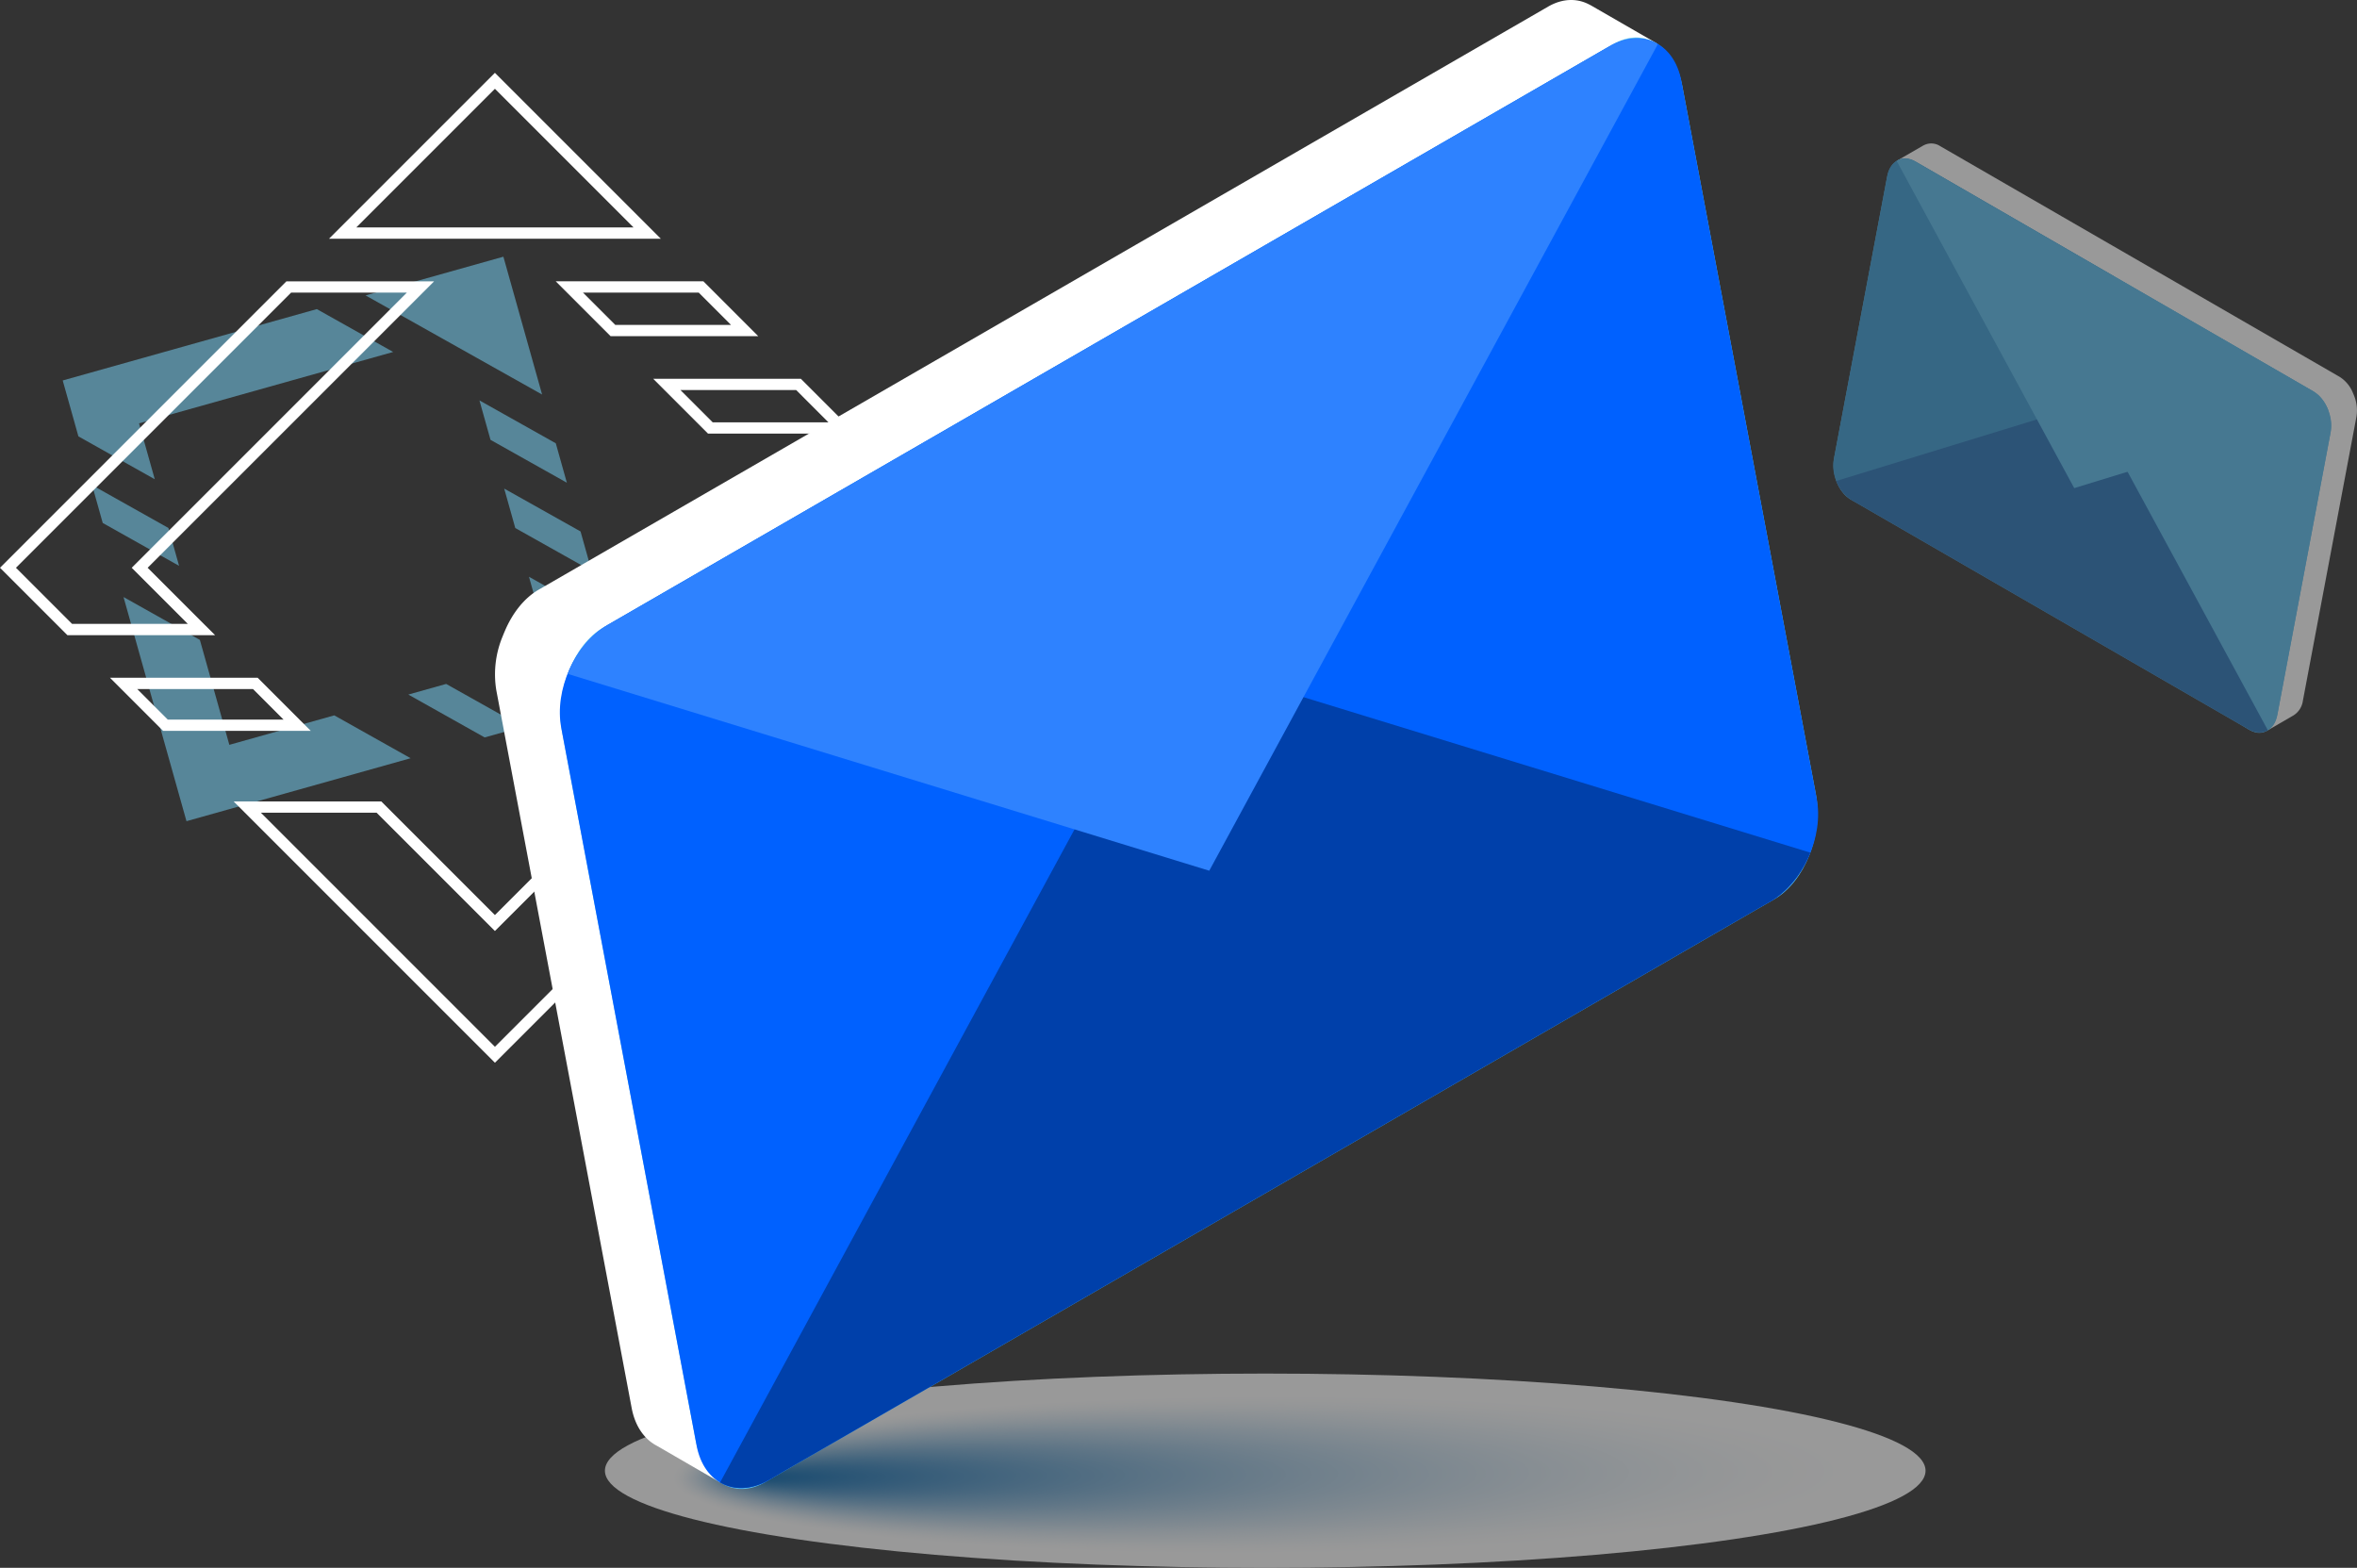 <svg xmlns="http://www.w3.org/2000/svg" xmlns:xlink="http://www.w3.org/1999/xlink" width="869.5" height="578.331" viewBox="0 0 869.5 578.331">
  <rect x="0" y="0" width="869.5" height="578.331" fill="#333333" stroke="none"/>
  <defs>
    <clipPath id="clip-path">
      <ellipse id="Ellipse_123" data-name="Ellipse 123" cx="243.59" cy="35.829" rx="243.59" ry="35.829" fill="none"/>
    </clipPath>
    <linearGradient id="linear-gradient" x1="-123.683" y1="23.212" x2="-122.542" y2="23.212" gradientUnits="objectBoundingBox">
      <stop offset="0" stop-color="#7bdaff"/>
      <stop offset="1" stop-color="#59bdef"/>
    </linearGradient>
    <linearGradient id="linear-gradient-2" x1="-218.68" y1="29.639" x2="-219.787" y2="28.904" gradientUnits="objectBoundingBox">
      <stop offset="0.768" stop-color="#59bdef"/>
      <stop offset="0.845" stop-color="#54b8eb"/>
      <stop offset="0.932" stop-color="#48aae1"/>
      <stop offset="1" stop-color="#3a9bd5"/>
    </linearGradient>
    <linearGradient id="linear-gradient-3" x1="-3.743" y1="30.656" x2="-4.843" y2="29.902" xlink:href="#linear-gradient-2"/>
    <linearGradient id="linear-gradient-4" x1="-141.951" y1="41.212" x2="-141.951" y2="39.76" gradientUnits="objectBoundingBox">
      <stop offset="0.768" stop-color="#3a9bd5"/>
      <stop offset="0.839" stop-color="#3796d1"/>
      <stop offset="0.918" stop-color="#3088c8"/>
      <stop offset="1" stop-color="#2573ba"/>
    </linearGradient>
    <linearGradient id="linear-gradient-5" x1="-142.528" y1="39.781" x2="-141.397" y2="40.567" xlink:href="#linear-gradient"/>
    <linearGradient id="linear-gradient-6" x1="-18.466" y1="-1.705" x2="-17.325" y2="-1.705" xlink:href="#linear-gradient"/>
  </defs>
  <g id="Group_6825" data-name="Group 6825" transform="translate(-129.829 -128.982)">
    <g id="Group_6818" data-name="Group 6818" transform="translate(352.986 635.655)" opacity="0.5" style="mix-blend-mode: multiply;isolation: isolate">
      <g id="Group_6817" data-name="Group 6817">
        <g id="Group_6816" data-name="Group 6816" clip-path="url(#clip-path)">
          <rect id="Rectangle_1347" data-name="Rectangle 1347" width="487.181" height="71.658" transform="translate(0 0)" fill="#fff"/>
          <ellipse id="Ellipse_28" data-name="Ellipse 28" cx="218.102" cy="29.281" rx="218.102" ry="29.281" transform="translate(24.75 9.279) rotate(-0.323)" fill="#fff"/>
          <ellipse id="Ellipse_29" data-name="Ellipse 29" cx="217.247" cy="29.166" rx="217.247" ry="29.166" transform="translate(24.859 9.392) rotate(-0.323)" fill="#fff"/>
          <ellipse id="Ellipse_30" data-name="Ellipse 30" cx="216.391" cy="29.051" rx="216.391" ry="29.051" transform="translate(24.968 9.506) rotate(-0.323)" fill="#fff"/>
          <ellipse id="Ellipse_31" data-name="Ellipse 31" cx="215.536" cy="28.936" rx="215.536" ry="28.936" transform="translate(25.077 9.62) rotate(-0.323)" fill="#fff"/>
          <ellipse id="Ellipse_32" data-name="Ellipse 32" cx="214.681" cy="28.821" rx="214.681" ry="28.821" transform="translate(25.187 9.734) rotate(-0.323)" fill="#fff"/>
          <ellipse id="Ellipse_33" data-name="Ellipse 33" cx="213.825" cy="28.706" rx="213.825" ry="28.706" transform="translate(25.296 9.848) rotate(-0.323)" fill="#feffff"/>
          <ellipse id="Ellipse_34" data-name="Ellipse 34" cx="212.97" cy="28.592" rx="212.97" ry="28.592" transform="translate(25.405 9.961) rotate(-0.323)" fill="#feffff"/>
          <ellipse id="Ellipse_35" data-name="Ellipse 35" cx="212.115" cy="28.477" rx="212.115" ry="28.477" transform="matrix(1, -0.006, 0.006, 1, 25.514, 10.075)" fill="#fefeff"/>
          <ellipse id="Ellipse_36" data-name="Ellipse 36" cx="211.26" cy="28.362" rx="211.26" ry="28.362" transform="translate(25.623 10.189) rotate(-0.323)" fill="#fefeff"/>
          <ellipse id="Ellipse_37" data-name="Ellipse 37" cx="210.404" cy="28.247" rx="210.404" ry="28.247" transform="translate(25.732 10.303) rotate(-0.323)" fill="#fefeff"/>
          <ellipse id="Ellipse_38" data-name="Ellipse 38" cx="209.549" cy="28.132" rx="209.549" ry="28.132" transform="translate(25.841 10.417) rotate(-0.323)" fill="#fdfeff"/>
          <ellipse id="Ellipse_39" data-name="Ellipse 39" cx="208.694" cy="28.018" rx="208.694" ry="28.018" transform="translate(25.95 10.53) rotate(-0.323)" fill="#fdfefe"/>
          <ellipse id="Ellipse_40" data-name="Ellipse 40" cx="207.838" cy="27.903" rx="207.838" ry="27.903" transform="translate(26.06 10.644) rotate(-0.323)" fill="#fdfefe"/>
          <ellipse id="Ellipse_41" data-name="Ellipse 41" cx="206.983" cy="27.788" rx="206.983" ry="27.788" transform="translate(26.169 10.758) rotate(-0.323)" fill="#fdfefe"/>
          <ellipse id="Ellipse_42" data-name="Ellipse 42" cx="206.128" cy="27.673" rx="206.128" ry="27.673" transform="translate(26.278 10.872) rotate(-0.323)" fill="#fcfdfe"/>
          <ellipse id="Ellipse_43" data-name="Ellipse 43" cx="205.273" cy="27.558" rx="205.273" ry="27.558" transform="matrix(1, -0.006, 0.006, 1, 26.387, 10.986)" fill="#fcfdfe"/>
          <ellipse id="Ellipse_44" data-name="Ellipse 44" cx="204.417" cy="27.443" rx="204.417" ry="27.443" transform="translate(26.496 11.099) rotate(-0.323)" fill="#fcfdfe"/>
          <ellipse id="Ellipse_45" data-name="Ellipse 45" cx="203.562" cy="27.329" rx="203.562" ry="27.329" transform="translate(26.605 11.213) rotate(-0.323)" fill="#fbfdfe"/>
          <path id="Path_7238" data-name="Path 7238" d="M625.56,341.788c.086,15.028-90.6,27.725-202.548,28.356s-202.772-11.039-202.858-26.07,90.6-27.725,202.551-28.356S625.476,326.758,625.56,341.788Z" transform="translate(-193.286 -305.534)" fill="#fbfdfe"/>
          <ellipse id="Ellipse_46" data-name="Ellipse 46" cx="201.851" cy="27.099" rx="201.851" ry="27.099" transform="translate(26.823 11.441) rotate(-0.323)" fill="#fbfcfe"/>
          <ellipse id="Ellipse_47" data-name="Ellipse 47" cx="200.996" cy="26.984" rx="200.996" ry="26.984" transform="matrix(1, -0.006, 0.006, 1, 26.933, 11.555)" fill="#fafcfe"/>
          <ellipse id="Ellipse_48" data-name="Ellipse 48" cx="200.141" cy="26.869" rx="200.141" ry="26.869" transform="matrix(1, -0.006, 0.006, 1, 27.042, 11.669)" fill="#fafcfd"/>
          <ellipse id="Ellipse_49" data-name="Ellipse 49" cx="199.285" cy="26.755" rx="199.285" ry="26.755" transform="translate(27.151 11.782) rotate(-0.323)" fill="#fafcfd"/>
          <ellipse id="Ellipse_50" data-name="Ellipse 50" cx="198.43" cy="26.64" rx="198.43" ry="26.64" transform="matrix(1, -0.006, 0.006, 1, 27.26, 11.896)" fill="#f9fcfd"/>
          <ellipse id="Ellipse_51" data-name="Ellipse 51" cx="197.575" cy="26.525" rx="197.575" ry="26.525" transform="translate(27.369 12.01) rotate(-0.323)" fill="#f9fbfd"/>
          <ellipse id="Ellipse_52" data-name="Ellipse 52" cx="196.72" cy="26.41" rx="196.72" ry="26.41" transform="matrix(1, -0.006, 0.006, 1, 27.478, 12.124)" fill="#f8fbfd"/>
          <ellipse id="Ellipse_53" data-name="Ellipse 53" cx="195.864" cy="26.295" rx="195.864" ry="26.295" transform="translate(27.587 12.237) rotate(-0.323)" fill="#f8fbfd"/>
          <ellipse id="Ellipse_54" data-name="Ellipse 54" cx="195.009" cy="26.18" rx="195.009" ry="26.18" transform="translate(27.696 12.351) rotate(-0.323)" fill="#f8fafd"/>
          <path id="Path_7239" data-name="Path 7239" d="M608.848,341.117c.08,14.394-86.779,26.557-194,27.16s-194.219-10.574-194.3-24.971,86.776-26.554,194-27.16S608.765,326.723,608.848,341.117Z" transform="translate(-192.593 -304.777)" fill="#f7fafc"/>
          <ellipse id="Ellipse_55" data-name="Ellipse 55" cx="193.298" cy="25.951" rx="193.298" ry="25.951" transform="translate(27.915 12.579) rotate(-0.323)" fill="#f7fafc"/>
          <ellipse id="Ellipse_56" data-name="Ellipse 56" cx="192.443" cy="25.836" rx="192.443" ry="25.836" transform="translate(28.024 12.693) rotate(-0.323)" fill="#f6fafc"/>
          <path id="Path_7240" data-name="Path 7240" d="M603.831,340.913c.08,14.206-85.63,26.205-191.44,26.8s-191.648-10.436-191.728-24.641,85.63-26.205,191.44-26.8S603.751,326.71,603.831,340.913Z" transform="translate(-192.384 -304.549)" fill="#f6f9fc"/>
          <ellipse id="Ellipse_57" data-name="Ellipse 57" cx="190.732" cy="25.606" rx="190.732" ry="25.606" transform="matrix(1, -0.006, 0.006, 1, 28.242, 12.92)" fill="#f5f9fc"/>
          <ellipse id="Ellipse_58" data-name="Ellipse 58" cx="189.877" cy="25.491" rx="189.877" ry="25.491" transform="translate(28.351 13.034) rotate(-0.323)" fill="#f5f9fc"/>
          <ellipse id="Ellipse_59" data-name="Ellipse 59" cx="189.022" cy="25.377" rx="189.022" ry="25.377" transform="translate(28.46 13.148) rotate(-0.323)" fill="#f4f9fc"/>
          <ellipse id="Ellipse_60" data-name="Ellipse 60" cx="188.166" cy="25.262" rx="188.166" ry="25.262" transform="matrix(1, -0.006, 0.006, 1, 28.569, 13.262)" fill="#f4f8fb"/>
          <ellipse id="Ellipse_61" data-name="Ellipse 61" cx="187.311" cy="25.147" rx="187.311" ry="25.147" transform="matrix(1, -0.006, 0.006, 1, 28.678, 13.376)" fill="#f3f8fb"/>
          <ellipse id="Ellipse_62" data-name="Ellipse 62" cx="186.456" cy="25.032" rx="186.456" ry="25.032" transform="translate(28.788 13.489) rotate(-0.323)" fill="#f3f8fb"/>
          <ellipse id="Ellipse_63" data-name="Ellipse 63" cx="185.601" cy="24.917" rx="185.601" ry="24.917" transform="translate(28.897 13.603) rotate(-0.323)" fill="#f2f7fb"/>
          <ellipse id="Ellipse_64" data-name="Ellipse 64" cx="184.745" cy="24.802" rx="184.745" ry="24.802" transform="matrix(1, -0.006, 0.006, 1, 29.006, 13.717)" fill="#f2f7fb"/>
          <path id="Path_7241" data-name="Path 7241" d="M588.79,340.308c.078,13.635-82.19,25.153-183.747,25.727s-183.95-10.015-184.027-23.65,82.19-25.151,183.75-25.724S588.712,326.675,588.79,340.308Z" transform="translate(-191.762 -303.866)" fill="#f1f7fb"/>
          <ellipse id="Ellipse_65" data-name="Ellipse 65" cx="183.035" cy="24.573" rx="183.035" ry="24.573" transform="matrix(1, -0.006, 0.006, 1, 29.224, 13.944)" fill="#f1f6fa"/>
          <ellipse id="Ellipse_66" data-name="Ellipse 66" cx="182.179" cy="24.458" rx="182.179" ry="24.458" transform="translate(29.333 14.058) rotate(-0.323)" fill="#f0f6fa"/>
          <path id="Path_7242" data-name="Path 7242" d="M583.776,340.109c.075,13.444-81.044,24.8-181.184,25.364S221.208,355.6,221.133,342.155s81.044-24.8,181.184-25.367S583.7,326.665,583.776,340.109Z" transform="translate(-191.553 -303.639)" fill="#f0f6fa"/>
          <path id="Path_7243" data-name="Path 7243" d="M582.1,340.041c.075,13.381-80.662,24.683-180.329,25.245s-180.528-9.829-180.6-23.21,80.662-24.683,180.329-25.245S582.029,326.66,582.1,340.041Z" transform="translate(-191.484 -303.563)" fill="#eff5fa"/>
          <path id="Path_7244" data-name="Path 7244" d="M580.432,339.973c.075,13.317-80.277,24.567-179.473,25.126s-179.67-9.783-179.748-23.1,80.28-24.567,179.476-25.126S580.357,326.656,580.432,339.973Z" transform="translate(-191.416 -303.487)" fill="#eef5fa"/>
          <path id="Path_7245" data-name="Path 7245" d="M578.761,339.906c.075,13.254-79.9,24.45-178.621,25.007s-178.815-9.735-178.889-22.989,79.895-24.45,178.618-25.007S578.687,326.652,578.761,339.906Z" transform="translate(-191.345 -303.411)" fill="#eef5fa"/>
          <ellipse id="Ellipse_67" data-name="Ellipse 67" cx="177.903" cy="23.884" rx="177.903" ry="23.884" transform="matrix(1, -0.006, 0.006, 1, 29.879, 14.627)" fill="#edf4f9"/>
          <path id="Path_7246" data-name="Path 7246" d="M575.418,339.772c.075,13.129-79.131,24.218-176.91,24.769S221.4,354.9,221.329,341.77,300.46,317.555,398.239,317,575.344,326.646,575.418,339.772Z" transform="translate(-191.207 -303.26)" fill="#edf4f9"/>
          <ellipse id="Ellipse_68" data-name="Ellipse 68" cx="176.192" cy="23.654" rx="176.192" ry="23.654" transform="translate(30.097 14.855) rotate(-0.323)" fill="#ecf3f9"/>
          <ellipse id="Ellipse_69" data-name="Ellipse 69" cx="175.337" cy="23.539" rx="175.337" ry="23.539" transform="matrix(1, -0.006, 0.006, 1, 30.206, 14.969)" fill="#ebf3f9"/>
          <path id="Path_7247" data-name="Path 7247" d="M570.4,339.571c.072,12.935-77.985,23.864-174.347,24.409s-174.538-9.506-174.61-22.441,77.982-23.866,174.344-24.409S570.329,326.633,570.4,339.571Z" transform="translate(-190.998 -303.032)" fill="#ebf3f9"/>
          <path id="Path_7248" data-name="Path 7248" d="M568.733,339.5c.072,12.872-77.6,23.747-173.492,24.287s-173.683-9.456-173.755-22.33,77.6-23.747,173.492-24.287S568.661,326.629,568.733,339.5Z" transform="translate(-190.929 -302.956)" fill="#eaf2f8"/>
          <ellipse id="Ellipse_70" data-name="Ellipse 70" cx="172.771" cy="23.195" rx="172.771" ry="23.195" transform="translate(30.534 15.31) rotate(-0.323)" fill="#eaf2f8"/>
          <ellipse id="Ellipse_71" data-name="Ellipse 71" cx="171.916" cy="23.08" rx="171.916" ry="23.08" transform="translate(30.643 15.424) rotate(-0.323)" fill="#e9f2f8"/>
          <path id="Path_7249" data-name="Path 7249" d="M563.72,339.3c.072,12.683-76.457,23.4-170.928,23.93s-171.117-9.317-171.189-22,76.457-23.4,170.929-23.93S563.648,326.618,563.72,339.3Z" transform="translate(-190.722 -302.73)" fill="#e8f1f8"/>
          <path id="Path_7250" data-name="Path 7250" d="M562.049,339.234c.069,12.62-76.075,23.279-170.073,23.811s-170.261-9.27-170.333-21.89,76.075-23.279,170.076-23.811S561.977,326.614,562.049,339.234Z" transform="translate(-190.653 -302.654)" fill="#e8f1f7"/>
          <ellipse id="Ellipse_72" data-name="Ellipse 72" cx="169.35" cy="22.735" rx="169.35" ry="22.735" transform="translate(30.97 15.765) rotate(-0.323)" fill="#e7f0f7"/>
          <ellipse id="Ellipse_73" data-name="Ellipse 73" cx="168.495" cy="22.621" rx="168.495" ry="22.621" transform="translate(31.079 15.879) rotate(-0.323)" fill="#e6f0f7"/>
          <ellipse id="Ellipse_74" data-name="Ellipse 74" cx="167.639" cy="22.506" rx="167.639" ry="22.506" transform="translate(31.188 15.993) rotate(-0.323)" fill="#e6eff7"/>
          <ellipse id="Ellipse_75" data-name="Ellipse 75" cx="166.784" cy="22.391" rx="166.784" ry="22.391" transform="translate(31.297 16.107) rotate(-0.323)" fill="#e5eff7"/>
          <ellipse id="Ellipse_76" data-name="Ellipse 76" cx="165.929" cy="22.276" rx="165.929" ry="22.276" transform="translate(31.407 16.22) rotate(-0.323)" fill="#e4eff6"/>
          <ellipse id="Ellipse_77" data-name="Ellipse 77" cx="165.073" cy="22.161" rx="165.073" ry="22.161" transform="translate(31.516 16.334) rotate(-0.323)" fill="#e4eef6"/>
          <path id="Path_7251" data-name="Path 7251" d="M550.346,338.764c.069,12.177-73.4,22.46-164.089,22.972s-164.271-8.944-164.34-21.12,73.4-22.46,164.091-22.972S550.28,326.587,550.346,338.764Z" transform="translate(-190.167 -302.123)" fill="#e3eef6"/>
          <path id="Path_7252" data-name="Path 7252" d="M548.677,338.7c.066,12.113-73.016,22.344-163.236,22.853s-163.416-8.9-163.485-21.01S294.97,318.2,385.192,317.687,548.608,326.583,548.677,338.7Z" transform="translate(-190.098 -302.047)" fill="#e2edf6"/>
          <ellipse id="Ellipse_78" data-name="Ellipse 78" cx="162.507" cy="21.817" rx="162.507" ry="21.817" transform="translate(31.843 16.675) rotate(-0.323)" fill="#e1edf6"/>
          <path id="Path_7253" data-name="Path 7253" d="M545.334,338.561c.069,11.986-72.249,22.111-161.528,22.615s-161.7-8.805-161.772-20.791,72.252-22.109,161.528-22.612S545.268,326.575,545.334,338.561Z" transform="translate(-189.96 -301.894)" fill="#e1ecf5"/>
          <path id="Path_7254" data-name="Path 7254" d="M543.662,338.5c.069,11.922-71.868,21.992-160.673,22.493s-160.847-8.758-160.916-20.68,71.87-21.992,160.673-22.493S543.6,326.571,543.662,338.5Z" transform="translate(-189.891 -301.818)" fill="#e0ecf5"/>
          <path id="Path_7255" data-name="Path 7255" d="M541.989,338.428c.069,11.858-71.485,21.876-159.817,22.374s-159.992-8.711-160.058-20.572,71.486-21.873,159.818-22.372S541.922,326.567,541.989,338.428Z" transform="translate(-189.821 -301.742)" fill="#dfecf5"/>
          <path id="Path_7256" data-name="Path 7256" d="M540.32,338.362c.067,11.795-71.1,21.76-158.965,22.255s-159.137-8.667-159.2-20.462,71.1-21.76,158.962-22.255S540.254,326.564,540.32,338.362Z" transform="translate(-189.752 -301.668)" fill="#dfebf5"/>
          <ellipse id="Ellipse_79" data-name="Ellipse 79" cx="158.231" cy="21.243" rx="158.231" ry="21.243" transform="translate(32.389 17.245) rotate(-0.323)" fill="#deebf4"/>
          <ellipse id="Ellipse_80" data-name="Ellipse 80" cx="157.376" cy="21.128" rx="157.376" ry="21.128" transform="translate(32.498 17.358) rotate(-0.323)" fill="#ddeaf4"/>
          <path id="Path_7257" data-name="Path 7257" d="M535.3,338.158c.066,11.607-69.955,21.408-156.4,21.9s-156.571-8.526-156.637-20.129,69.958-21.408,156.4-21.9S535.241,326.555,535.3,338.158Z" transform="translate(-189.545 -301.44)" fill="#dceaf4"/>
          <ellipse id="Ellipse_81" data-name="Ellipse 81" cx="155.665" cy="20.898" rx="155.665" ry="20.898" transform="matrix(1, -0.006, 0.006, 1, 32.716, 17.586)" fill="#dce9f4"/>
          <ellipse id="Ellipse_82" data-name="Ellipse 82" cx="154.81" cy="20.784" rx="154.81" ry="20.784" transform="matrix(1, -0.006, 0.006, 1, 32.825, 17.7)" fill="#dbe9f3"/>
          <path id="Path_7258" data-name="Path 7258" d="M530.291,337.957c.064,11.415-68.809,21.06-153.836,21.538s-154-8.385-154.068-19.8,68.812-21.057,153.836-21.538S530.227,326.544,530.291,337.957Z" transform="translate(-189.336 -301.213)" fill="#dae8f3"/>
          <path id="Path_7259" data-name="Path 7259" d="M528.619,337.892c.064,11.349-68.427,20.938-152.98,21.417s-153.149-8.34-153.213-19.689,68.427-20.94,152.98-21.419S528.556,326.54,528.619,337.892Z" transform="translate(-189.267 -301.137)" fill="#d9e8f3"/>
          <ellipse id="Ellipse_83" data-name="Ellipse 83" cx="152.244" cy="20.439" rx="152.244" ry="20.439" transform="translate(33.153 18.041) rotate(-0.323)" fill="#d8e7f3"/>
          <ellipse id="Ellipse_84" data-name="Ellipse 84" cx="151.388" cy="20.324" rx="151.388" ry="20.324" transform="matrix(1, -0.006, 0.006, 1, 33.262, 18.155)" fill="#d8e7f2"/>
          <path id="Path_7260" data-name="Path 7260" d="M523.605,337.688c.064,11.161-67.281,20.589-150.417,21.057s-150.583-8.2-150.644-19.36,67.281-20.589,150.417-21.057S523.542,326.528,523.605,337.688Z" transform="translate(-189.059 -300.909)" fill="#d7e6f2"/>
          <path id="Path_7261" data-name="Path 7261" d="M521.934,337.621c.064,11.1-66.9,20.473-149.562,20.938s-149.725-8.152-149.789-19.249,66.9-20.473,149.562-20.938S521.873,326.524,521.934,337.621Z" transform="translate(-188.99 -300.833)" fill="#d6e6f2"/>
          <ellipse id="Ellipse_85" data-name="Ellipse 85" cx="148.823" cy="19.98" rx="148.823" ry="19.98" transform="translate(33.589 18.496) rotate(-0.323)" fill="#d5e5f2"/>
          <path id="Path_7262" data-name="Path 7262" d="M518.593,337.485c.061,10.973-66.135,20.24-147.854,20.7s-148.014-8.058-148.078-19.031,66.135-20.237,147.854-20.7S518.529,326.515,518.593,337.485Z" transform="translate(-188.852 -300.681)" fill="#d4e5f1"/>
          <path id="Path_7263" data-name="Path 7263" d="M516.921,337.419c.061,10.909-65.753,20.121-147,20.581S222.764,349.986,222.7,339.08s65.753-20.121,147-20.581S516.86,326.513,516.921,337.419Z" transform="translate(-188.783 -300.606)" fill="#d4e4f1"/>
          <ellipse id="Ellipse_86" data-name="Ellipse 86" cx="146.257" cy="19.635" rx="146.257" ry="19.635" transform="translate(33.916 18.838) rotate(-0.323)" fill="#d3e4f1"/>
          <ellipse id="Ellipse_87" data-name="Ellipse 87" cx="145.401" cy="19.52" rx="145.401" ry="19.52" transform="translate(34.025 18.951) rotate(-0.323)" fill="#d2e3f0"/>
          <ellipse id="Ellipse_88" data-name="Ellipse 88" cx="144.546" cy="19.406" rx="144.546" ry="19.406" transform="translate(34.135 19.065) rotate(-0.323)" fill="#d1e3f0"/>
          <ellipse id="Ellipse_89" data-name="Ellipse 89" cx="143.691" cy="19.291" rx="143.691" ry="19.291" transform="translate(34.243 19.179) rotate(-0.323)" fill="#d0e2f0"/>
          <path id="Path_7264" data-name="Path 7264" d="M508.564,337.083c.058,10.591-63.84,19.537-142.725,19.98S222.957,349.285,222.9,338.694s63.843-19.537,142.727-19.98S508.5,326.492,508.564,337.083Z" transform="translate(-188.436 -300.226)" fill="#cfe2f0"/>
          <ellipse id="Ellipse_90" data-name="Ellipse 90" cx="141.98" cy="19.061" rx="141.98" ry="19.061" transform="translate(34.462 19.406) rotate(-0.323)" fill="#cee1ef"/>
          <path id="Path_7265" data-name="Path 7265" d="M505.219,336.949c.061,10.463-63.076,19.3-141.014,19.742S223.033,349,222.975,338.541s63.076-19.3,141.017-19.742S505.161,326.486,505.219,336.949Z" transform="translate(-188.297 -300.075)" fill="#cee1ef"/>
          <ellipse id="Ellipse_91" data-name="Ellipse 91" cx="140.27" cy="18.831" rx="140.27" ry="18.831" transform="translate(34.68 19.634) rotate(-0.323)" fill="#cde0ef"/>
          <ellipse id="Ellipse_92" data-name="Ellipse 92" cx="139.414" cy="18.717" rx="139.414" ry="18.717" transform="matrix(1, -0.006, 0.006, 1, 34.789, 19.748)" fill="#cce0ef"/>
          <ellipse id="Ellipse_93" data-name="Ellipse 93" cx="138.559" cy="18.602" rx="138.559" ry="18.602" transform="matrix(1, -0.006, 0.006, 1, 34.898, 19.862)" fill="#cbdfee"/>
          <ellipse id="Ellipse_94" data-name="Ellipse 94" cx="137.704" cy="18.487" rx="137.704" ry="18.487" transform="translate(35.008 19.976) rotate(-0.323)" fill="#cadfee"/>
          <path id="Path_7266" data-name="Path 7266" d="M496.862,336.613c.058,10.145-61.163,18.718-136.743,19.144s-136.892-7.454-136.948-17.6,61.163-18.718,136.743-19.144S496.806,326.465,496.862,336.613Z" transform="translate(-187.95 -299.695)" fill="#c9deee"/>
          <path id="Path_7267" data-name="Path 7267" d="M495.193,336.547c.055,10.084-60.784,18.6-135.888,19.025s-136.037-7.407-136.1-17.491,60.781-18.6,135.887-19.025S495.135,326.463,495.193,336.547Z" transform="translate(-187.881 -299.62)" fill="#c8deed"/>
          <ellipse id="Ellipse_95" data-name="Ellipse 95" cx="135.138" cy="18.143" rx="135.138" ry="18.143" transform="translate(35.335 20.317) rotate(-0.323)" fill="#c7dded"/>
          <ellipse id="Ellipse_96" data-name="Ellipse 96" cx="134.282" cy="18.028" rx="134.282" ry="18.028" transform="translate(35.444 20.431) rotate(-0.323)" fill="#c6dced"/>
          <path id="Path_7268" data-name="Path 7268" d="M490.176,336.344c.055,9.893-59.635,18.25-133.324,18.665s-133.468-7.266-133.523-17.159,59.635-18.25,133.322-18.665S490.12,326.451,490.176,336.344Z" transform="translate(-187.673 -299.392)" fill="#c6dced"/>
          <path id="Path_7269" data-name="Path 7269" d="M488.507,336.276c.055,9.829-59.253,18.134-132.472,18.546S223.422,347.6,223.367,337.773s59.253-18.134,132.469-18.546S488.452,326.446,488.507,336.276Z" transform="translate(-187.604 -299.316)" fill="#c5dbec"/>
          <ellipse id="Ellipse_97" data-name="Ellipse 97" cx="131.717" cy="17.683" rx="131.717" ry="17.683" transform="translate(35.771 20.772) rotate(-0.323)" fill="#c4dbec"/>
          <path id="Path_7270" data-name="Path 7270" d="M485.164,336.143c.055,9.7-58.489,17.9-130.761,18.305s-130.9-7.128-130.958-16.83,58.489-17.9,130.761-18.305S485.108,326.438,485.164,336.143Z" transform="translate(-187.466 -299.164)" fill="#c3daec"/>
          <path id="Path_7271" data-name="Path 7271" d="M483.492,336.077c.055,9.639-58.1,17.782-129.906,18.186s-130.047-7.081-130.1-16.719,58.107-17.782,129.906-18.189S483.439,326.436,483.492,336.077Z" transform="translate(-187.397 -299.09)" fill="#c2daeb"/>
          <ellipse id="Ellipse_98" data-name="Ellipse 98" cx="129.151" cy="17.339" rx="129.151" ry="17.339" transform="matrix(1, -0.006, 0.006, 1, 36.099, 21.114)" fill="#c1d9eb"/>
          <ellipse id="Ellipse_99" data-name="Ellipse 99" cx="128.295" cy="17.224" rx="128.295" ry="17.224" transform="matrix(1, -0.006, 0.006, 1, 36.208, 21.228)" fill="#c0d8eb"/>
          <path id="Path_7272" data-name="Path 7272" d="M478.478,335.874c.053,9.45-56.959,17.431-127.342,17.829S223.655,346.76,223.6,337.31s56.959-17.431,127.342-17.826S478.425,326.423,478.478,335.874Z" transform="translate(-187.188 -298.861)" fill="#bfd8ea"/>
          <ellipse id="Ellipse_100" data-name="Ellipse 100" cx="126.585" cy="16.994" rx="126.585" ry="16.994" transform="translate(36.426 21.455) rotate(-0.323)" fill="#bed7ea"/>
          <path id="Path_7273" data-name="Path 7273" d="M475.135,335.738c.053,9.323-56.195,17.2-125.632,17.588s-125.77-6.848-125.823-16.168,56.195-17.2,125.632-17.588S475.082,326.418,475.135,335.738Z" transform="translate(-187.05 -298.709)" fill="#bdd7ea"/>
          <ellipse id="Ellipse_101" data-name="Ellipse 101" cx="124.874" cy="16.765" rx="124.874" ry="16.765" transform="matrix(1, -0.006, 0.006, 1, 36.644, 21.683)" fill="#bcd6e9"/>
          <path id="Path_7274" data-name="Path 7274" d="M471.792,335.607c.053,9.193-55.431,16.96-123.924,17.348S223.809,346.2,223.759,337s55.428-16.963,123.921-17.35S471.74,326.411,471.792,335.607Z" transform="translate(-186.91 -298.559)" fill="#bbd5e9"/>
          <path id="Path_7275" data-name="Path 7275" d="M470.121,335.539c.053,9.132-55.049,16.844-123.069,17.228s-123.2-6.707-123.254-15.839,55.049-16.846,123.069-17.231S470.068,326.407,470.121,335.539Z" transform="translate(-186.842 -298.482)" fill="#bad5e9"/>
          <ellipse id="Ellipse_102" data-name="Ellipse 102" cx="122.308" cy="16.42" rx="122.308" ry="16.42" transform="translate(36.972 22.024) rotate(-0.323)" fill="#b9d4e9"/>
          <ellipse id="Ellipse_103" data-name="Ellipse 103" cx="121.453" cy="16.305" rx="121.453" ry="16.305" transform="translate(37.081 22.138) rotate(-0.323)" fill="#b8d4e8"/>
          <path id="Path_7276" data-name="Path 7276" d="M465.108,335.336c.05,8.941-53.9,16.495-120.505,16.871S223.968,345.639,223.915,336.7s53.9-16.492,120.505-16.869S465.056,326.4,465.108,335.336Z" transform="translate(-186.635 -298.254)" fill="#b7d3e8"/>
          <path id="Path_7277" data-name="Path 7277" d="M463.437,335.268c.05,8.877-53.521,16.379-119.65,16.75s-119.78-6.522-119.833-15.4,53.521-16.379,119.65-16.75S463.387,326.391,463.437,335.268Z" transform="translate(-186.566 -298.178)" fill="#b6d2e8"/>
          <ellipse id="Ellipse_104" data-name="Ellipse 104" cx="118.887" cy="15.961" rx="118.887" ry="15.961" transform="matrix(1, -0.006, 0.006, 1, 37.408, 22.479)" fill="#b5d2e7"/>
          <path id="Path_7278" data-name="Path 7278" d="M460.092,335.134c.05,8.753-52.754,16.143-117.939,16.512s-118.069-6.428-118.119-15.18,52.754-16.143,117.939-16.512S460.045,326.384,460.092,335.134Z" transform="translate(-186.426 -298.028)" fill="#b4d1e7"/>
          <ellipse id="Ellipse_105" data-name="Ellipse 105" cx="117.176" cy="15.731" rx="117.176" ry="15.731" transform="translate(37.627 22.707) rotate(-0.323)" fill="#b3d1e7"/>
          <path id="Path_7279" data-name="Path 7279" d="M456.751,335c.047,8.622-51.99,15.908-116.231,16.271s-116.359-6.336-116.409-14.959S276.1,320.4,340.343,320.04,456.7,326.376,456.751,335Z" transform="translate(-186.288 -297.876)" fill="#b2d0e6"/>
          <path id="Path_7280" data-name="Path 7280" d="M455.079,334.934c.047,8.559-51.608,15.792-115.376,16.152S224.2,344.8,224.15,336.235s51.608-15.792,115.379-16.152S455.032,326.372,455.079,334.934Z" transform="translate(-186.219 -297.8)" fill="#b1cfe6"/>
          <path id="Path_7281" data-name="Path 7281" d="M453.406,334.866c.05,8.5-51.226,15.676-114.521,16.033s-114.648-6.242-114.7-14.74,51.223-15.676,114.521-16.033S453.359,326.368,453.406,334.866Z" transform="translate(-186.148 -297.723)" fill="#b0cfe6"/>
          <path id="Path_7282" data-name="Path 7282" d="M451.734,334.8c.05,8.434-50.841,15.559-113.665,15.914s-113.793-6.2-113.84-14.629,50.844-15.559,113.668-15.914S451.687,326.364,451.734,334.8Z" transform="translate(-186.08 -297.647)" fill="#afcee5"/>
          <path id="Path_7283" data-name="Path 7283" d="M450.065,334.73c.047,8.371-50.462,15.443-112.813,15.794S224.315,344.374,224.268,336s50.462-15.44,112.813-15.792S450.018,326.36,450.065,334.73Z" transform="translate(-186.011 -297.572)" fill="#aecde5"/>
          <path id="Path_7284" data-name="Path 7284" d="M448.394,334.664c.047,8.307-50.08,15.324-111.957,15.676s-112.082-6.1-112.129-14.411,50.08-15.327,111.957-15.676S448.346,326.357,448.394,334.664Z" transform="translate(-185.942 -297.497)" fill="#adcde5"/>
          <ellipse id="Ellipse_106" data-name="Ellipse 106" cx="111.189" cy="14.927" rx="111.189" ry="14.927" transform="matrix(1, -0.006, 0.006, 1, 38.39, 23.504)" fill="#accce4"/>
          <path id="Path_7285" data-name="Path 7285" d="M445.049,334.529c.047,8.182-49.313,15.092-110.247,15.435s-110.371-6.009-110.416-14.189S273.7,320.683,334.633,320.34,445,326.349,445.049,334.529Z" transform="translate(-185.802 -297.345)" fill="#abcce4"/>
          <path id="Path_7286" data-name="Path 7286" d="M443.38,334.461c.044,8.119-48.934,14.975-109.394,15.316s-109.516-5.962-109.56-14.078,48.931-14.975,109.394-15.316S443.333,326.345,443.38,334.461Z" transform="translate(-185.733 -297.269)" fill="#aacbe4"/>
          <path id="Path_7287" data-name="Path 7287" d="M441.708,334.4c.044,8.052-48.549,14.856-108.542,15.194s-108.658-5.915-108.7-13.97S273.013,320.763,333,320.425,441.661,326.341,441.708,334.4Z" transform="translate(-185.664 -297.193)" fill="#a9cae3"/>
          <ellipse id="Ellipse_107" data-name="Ellipse 107" cx="107.768" cy="14.468" rx="107.768" ry="14.468" transform="translate(38.827 23.959) rotate(-0.323)" fill="#a8cae3"/>
          <path id="Path_7288" data-name="Path 7288" d="M438.365,334.262c.044,7.925-47.785,14.621-106.828,14.956s-106.947-5.824-106.994-13.752,47.785-14.621,106.831-14.956S438.32,326.334,438.365,334.262Z" transform="translate(-185.526 -297.042)" fill="#a7c9e3"/>
          <path id="Path_7289" data-name="Path 7289" d="M436.691,334.194c.044,7.864-47.4,14.5-105.973,14.837s-106.095-5.777-106.136-13.641,47.4-14.5,105.973-14.837S436.647,326.33,436.691,334.194Z" transform="translate(-185.455 -296.966)" fill="#a6c8e2"/>
          <path id="Path_7290" data-name="Path 7290" d="M435.022,334.126c.041,7.8-47.021,14.388-105.123,14.718s-105.234-5.73-105.278-13.53,47.018-14.389,105.12-14.718S434.978,326.326,435.022,334.126Z" transform="translate(-185.386 -296.89)" fill="#a4c8e2"/>
          <path id="Path_7291" data-name="Path 7291" d="M433.351,334.059c.044,7.737-46.639,14.272-104.268,14.6S224.7,342.972,224.66,335.235s46.636-14.269,104.265-14.6S433.306,326.322,433.351,334.059Z" transform="translate(-185.317 -296.814)" fill="#a3c7e2"/>
          <path id="Path_7292" data-name="Path 7292" d="M431.679,333.991c.044,7.673-46.254,14.156-103.412,14.477S224.743,342.832,224.7,335.159,270.956,321,328.112,320.682,431.635,326.318,431.679,333.991Z" transform="translate(-185.248 -296.738)" fill="#a2c6e1"/>
          <path id="Path_7293" data-name="Path 7293" d="M430.007,333.923c.044,7.61-45.872,14.04-102.557,14.358s-102.668-5.589-102.712-13.2,45.875-14.04,102.557-14.358S429.966,326.314,430.007,333.923Z" transform="translate(-185.18 -296.662)" fill="#a1c6e1"/>
          <ellipse id="Ellipse_108" data-name="Ellipse 108" cx="101.781" cy="13.664" rx="101.781" ry="13.664" transform="translate(39.591 24.755) rotate(-0.323)" fill="#a0c5e0"/>
          <path id="Path_7294" data-name="Path 7294" d="M426.665,333.792c.042,7.482-45.109,13.8-100.849,14.117s-100.957-5.5-101-12.979,45.109-13.8,100.846-14.12S426.623,326.307,426.665,333.792Z" transform="translate(-185.04 -296.511)" fill="#9fc4e0"/>
          <path id="Path_7295" data-name="Path 7295" d="M424.993,333.724c.042,7.418-44.726,13.685-99.994,14s-100.1-5.45-100.143-12.869,44.727-13.688,99.994-14S424.952,326.3,424.993,333.724Z" transform="translate(-184.971 -296.435)" fill="#9ec4e0"/>
          <path id="Path_7296" data-name="Path 7296" d="M423.322,333.656c.042,7.355-44.345,13.569-99.139,13.879s-99.247-5.4-99.288-12.761,44.345-13.569,99.139-13.879S423.28,326.3,423.322,333.656Z" transform="translate(-184.902 -296.359)" fill="#9dc3df"/>
          <path id="Path_7297" data-name="Path 7297" d="M421.65,333.589c.042,7.294-43.96,13.453-98.283,13.76s-98.391-5.359-98.433-12.65,43.963-13.453,98.283-13.76S421.608,326.295,421.65,333.589Z" transform="translate(-184.833 -296.283)" fill="#9cc2df"/>
          <ellipse id="Ellipse_109" data-name="Ellipse 109" cx="97.504" cy="13.09" rx="97.504" ry="13.09" transform="translate(40.136 25.324) rotate(-0.323)" fill="#9ac2df"/>
          <path id="Path_7298" data-name="Path 7298" d="M418.308,333.453c.039,7.167-43.2,13.22-96.575,13.522s-96.681-5.265-96.719-12.431,43.2-13.22,96.573-13.519S418.266,326.287,418.308,333.453Z" transform="translate(-184.693 -296.131)" fill="#99c1de"/>
          <path id="Path_7299" data-name="Path 7299" d="M416.636,333.385c.039,7.1-42.817,13.1-95.72,13.4s-95.825-5.215-95.864-12.318,42.814-13.1,95.72-13.4S416.6,326.283,416.636,333.385Z" transform="translate(-184.624 -296.055)" fill="#98c0de"/>
          <path id="Path_7300" data-name="Path 7300" d="M414.964,333.319c.042,7.039-42.432,12.988-94.865,13.281s-94.97-5.171-95.009-12.21,42.432-12.985,94.865-13.281S414.926,326.28,414.964,333.319Z" transform="translate(-184.555 -295.98)" fill="#97bfde"/>
          <ellipse id="Ellipse_110" data-name="Ellipse 110" cx="94.083" cy="12.631" rx="94.083" ry="12.631" transform="translate(40.573 25.78) rotate(-0.323)" fill="#96bfdd"/>
          <path id="Path_7301" data-name="Path 7301" d="M411.624,333.187c.039,6.912-41.668,12.75-93.157,13.04s-93.259-5.077-93.3-11.989,41.668-12.752,93.157-13.043S411.585,326.275,411.624,333.187Z" transform="translate(-184.418 -295.828)" fill="#95bedd"/>
          <path id="Path_7302" data-name="Path 7302" d="M409.952,333.119c.039,6.848-41.286,12.634-92.3,12.921s-92.4-5.03-92.443-11.881,41.289-12.633,92.3-12.921S409.913,326.268,409.952,333.119Z" transform="translate(-184.349 -295.752)" fill="#94bddc"/>
          <path id="Path_7303" data-name="Path 7303" d="M408.279,333.051c.039,6.785-40.9,12.517-91.446,12.8s-91.549-4.985-91.585-11.77,40.9-12.517,91.446-12.8S408.24,326.264,408.279,333.051Z" transform="translate(-184.278 -295.676)" fill="#92bddc"/>
          <path id="Path_7304" data-name="Path 7304" d="M406.607,332.983c.039,6.721-40.519,12.4-90.591,12.683s-90.69-4.938-90.729-11.659,40.522-12.4,90.591-12.683S406.571,326.262,406.607,332.983Z" transform="translate(-184.209 -295.6)" fill="#91bcdc"/>
          <path id="Path_7305" data-name="Path 7305" d="M404.938,332.917c.036,6.66-40.14,12.285-89.738,12.564s-89.835-4.891-89.874-11.551,40.14-12.282,89.738-12.564S404.9,326.26,404.938,332.917Z" transform="translate(-184.14 -295.525)" fill="#90bbdb"/>
          <path id="Path_7306" data-name="Path 7306" d="M403.266,332.849c.036,6.6-39.758,12.166-88.883,12.445s-88.98-4.847-89.018-11.44,39.758-12.168,88.883-12.445S403.228,326.256,403.266,332.849Z" transform="translate(-184.071 -295.449)" fill="#8fbadb"/>
          <path id="Path_7307" data-name="Path 7307" d="M401.595,332.782c.036,6.533-39.373,12.049-88.027,12.326s-88.124-4.8-88.163-11.333,39.376-12.049,88.03-12.323S401.559,326.252,401.595,332.782Z" transform="translate(-184.002 -295.373)" fill="#8ebadb"/>
          <path id="Path_7308" data-name="Path 7308" d="M399.921,332.714c.036,6.469-38.991,11.933-87.172,12.2s-87.269-4.75-87.305-11.219,38.991-11.933,87.172-12.2S399.885,326.247,399.921,332.714Z" transform="translate(-183.931 -295.297)" fill="#8db9da"/>
          <path id="Path_7309" data-name="Path 7309" d="M398.252,332.649c.033,6.4-38.612,11.814-86.32,12.083s-86.414-4.7-86.45-11.108,38.609-11.817,86.32-12.085S398.214,326.243,398.252,332.649Z" transform="translate(-183.862 -295.221)" fill="#8bb8da"/>
          <path id="Path_7310" data-name="Path 7310" d="M396.581,332.581c.036,6.342-38.23,11.7-85.464,11.964s-85.558-4.659-85.594-11,38.227-11.7,85.464-11.964S396.545,326.239,396.581,332.581Z" transform="translate(-183.793 -295.145)" fill="#8ab8d9"/>
          <ellipse id="Ellipse_111" data-name="Ellipse 111" cx="84.675" cy="11.368" rx="84.675" ry="11.368" transform="translate(41.773 27.031) rotate(-0.323)" fill="#89b7d9"/>
          <path id="Path_7311" data-name="Path 7311" d="M393.237,332.445c.036,6.214-37.463,11.465-83.754,11.726s-83.848-4.565-83.884-10.782,37.463-11.463,83.756-11.723S393.2,326.231,393.237,332.445Z" transform="translate(-183.655 -294.993)" fill="#88b6d9"/>
          <ellipse id="Ellipse_112" data-name="Ellipse 112" cx="82.964" cy="11.138" rx="82.964" ry="11.138" transform="translate(41.991 27.259) rotate(-0.323)" fill="#87b5d8"/>
          <path id="Path_7312" data-name="Path 7312" d="M389.895,332.311c.033,6.087-36.7,11.23-82.046,11.487s-82.137-4.473-82.17-10.56,36.7-11.23,82.046-11.487S389.859,326.224,389.895,332.311Z" transform="translate(-183.516 -294.842)" fill="#85b5d8"/>
          <path id="Path_7313" data-name="Path 7313" d="M388.223,332.244c.033,6.026-36.317,11.114-81.19,11.369s-81.282-4.426-81.315-10.452,36.317-11.111,81.19-11.366S388.187,326.22,388.223,332.244Z" transform="translate(-183.447 -294.766)" fill="#84b4d8"/>
          <path id="Path_7314" data-name="Path 7314" d="M386.552,332.176c.033,5.962-35.935,11-80.335,11.249s-80.426-4.379-80.46-10.341,35.935-11,80.338-11.247S386.518,326.216,386.552,332.176Z" transform="translate(-183.378 -294.69)" fill="#83b3d7"/>
          <path id="Path_7315" data-name="Path 7315" d="M384.88,332.111c.033,5.9-35.55,10.878-79.48,11.125s-79.571-4.332-79.6-10.228,35.553-10.881,79.482-11.128S384.847,326.212,384.88,332.111Z" transform="translate(-183.309 -294.614)" fill="#82b2d7"/>
          <path id="Path_7316" data-name="Path 7316" d="M383.207,332.043c.033,5.832-35.168,10.762-78.624,11.006s-78.716-4.285-78.746-10.12S261,322.167,304.46,321.923,383.176,326.208,383.207,332.043Z" transform="translate(-183.238 -294.538)" fill="#81b2d6"/>
          <path id="Path_7317" data-name="Path 7317" d="M381.538,331.977c.03,5.769-34.789,10.646-77.772,10.887s-77.86-4.238-77.891-10.009,34.786-10.646,77.772-10.89S381.5,326.206,381.538,331.977Z" transform="translate(-183.169 -294.464)" fill="#7fb1d6"/>
          <path id="Path_7318" data-name="Path 7318" d="M379.866,331.909c.033,5.708-34.4,10.527-76.919,10.768s-77-4.191-77.033-9.9,34.4-10.53,76.916-10.771S379.833,326.2,379.866,331.909Z" transform="translate(-183.1 -294.388)" fill="#7eb0d6"/>
          <path id="Path_7319" data-name="Path 7319" d="M378.194,331.842c.033,5.644-34.022,10.411-76.064,10.649s-76.144-4.147-76.177-9.791,34.022-10.411,76.064-10.649S378.164,326.2,378.194,331.842Z" transform="translate(-183.031 -294.312)" fill="#7dafd5"/>
          <path id="Path_7320" data-name="Path 7320" d="M376.523,331.774c.033,5.58-33.64,10.294-75.208,10.53s-75.289-4.1-75.322-9.68,33.64-10.294,75.209-10.53S376.492,326.193,376.523,331.774Z" transform="translate(-182.962 -294.236)" fill="#7cafd5"/>
          <path id="Path_7321" data-name="Path 7321" d="M374.854,331.706c.03,5.517-33.258,10.178-74.356,10.411s-74.433-4.052-74.467-9.569,33.258-10.178,74.356-10.411S374.82,326.189,374.854,331.706Z" transform="translate(-182.893 -294.159)" fill="#7aaed4"/>
          <ellipse id="Ellipse_113" data-name="Ellipse 113" cx="73.556" cy="9.875" rx="73.556" ry="9.875" transform="translate(43.192 28.511) rotate(-0.323)" fill="#79add4"/>
          <path id="Path_7322" data-name="Path 7322" d="M371.509,331.57c.03,5.392-32.494,9.946-72.645,10.17s-72.723-3.958-72.753-9.348,32.494-9.946,72.645-10.17S371.478,326.181,371.509,331.57Z" transform="translate(-182.754 -294.007)" fill="#78acd4"/>
          <path id="Path_7323" data-name="Path 7323" d="M369.837,331.507c.03,5.326-32.11,9.827-71.79,10.048s-71.867-3.911-71.9-9.24,32.112-9.827,71.79-10.051S369.807,326.178,369.837,331.507Z" transform="translate(-182.685 -293.933)" fill="#77acd3"/>
          <ellipse id="Ellipse_114" data-name="Ellipse 114" cx="70.99" cy="9.531" rx="70.99" ry="9.531" transform="translate(43.519 28.852) rotate(-0.323)" fill="#75abd3"/>
          <path id="Path_7324" data-name="Path 7324" d="M366.5,331.372c.028,5.2-31.349,9.591-70.082,9.81s-70.157-3.82-70.187-9.018,31.348-9.594,70.082-9.813S366.466,326.17,366.5,331.372Z" transform="translate(-182.547 -293.781)" fill="#74aad2"/>
          <path id="Path_7325" data-name="Path 7325" d="M364.823,331.3c.028,5.138-30.964,9.475-69.227,9.691s-69.3-3.773-69.329-8.91,30.964-9.475,69.224-9.691S364.793,326.166,364.823,331.3Z" transform="translate(-182.476 -293.705)" fill="#73a9d2"/>
          <path id="Path_7326" data-name="Path 7326" d="M363.151,331.236c.028,5.074-30.582,9.359-68.371,9.572s-68.446-3.726-68.474-8.8,30.582-9.359,68.371-9.572S363.124,326.162,363.151,331.236Z" transform="translate(-182.407 -293.629)" fill="#72a8d2"/>
          <path id="Path_7327" data-name="Path 7327" d="M361.48,331.168c.03,5.01-30.2,9.243-67.516,9.453s-67.591-3.682-67.618-8.689,30.2-9.243,67.516-9.453S361.452,326.158,361.48,331.168Z" transform="translate(-182.338 -293.552)" fill="#70a8d1"/>
          <path id="Path_7328" data-name="Path 7328" d="M359.811,331.1c.028,4.947-29.818,9.126-66.663,9.334s-66.736-3.635-66.763-8.581,29.818-9.124,66.664-9.331S359.78,326.154,359.811,331.1Z" transform="translate(-182.269 -293.477)" fill="#6fa7d1"/>
          <ellipse id="Ellipse_115" data-name="Ellipse 115" cx="65.858" cy="8.842" rx="65.858" ry="8.842" transform="translate(44.174 29.535) rotate(-0.323)" fill="#6ea6d0"/>
          <path id="Path_7329" data-name="Path 7329" d="M356.466,330.969c.028,4.819-29.054,8.888-64.953,9.093s-65.025-3.543-65.05-8.362,29.051-8.888,64.953-9.093S356.438,326.147,356.466,330.969Z" transform="translate(-182.13 -293.326)" fill="#6ca5d0"/>
          <path id="Path_7330" data-name="Path 7330" d="M354.794,330.9c.028,4.755-28.669,8.772-64.1,8.971s-64.17-3.493-64.194-8.249,28.669-8.775,64.1-8.974S354.769,326.143,354.794,330.9Z" transform="translate(-182.061 -293.25)" fill="#6ba5cf"/>
          <path id="Path_7331" data-name="Path 7331" d="M353.122,330.834c.028,4.692-28.287,8.656-63.242,8.852s-63.314-3.446-63.339-8.138,28.287-8.658,63.242-8.855S353.1,326.139,353.122,330.834Z" transform="translate(-181.992 -293.174)" fill="#6aa4cf"/>
          <path id="Path_7332" data-name="Path 7332" d="M351.453,330.766c.025,4.628-27.908,8.54-62.39,8.733s-62.456-3.4-62.484-8.03,27.908-8.54,62.39-8.733S351.426,326.135,351.453,330.766Z" transform="translate(-181.923 -293.098)" fill="#68a3cf"/>
          <path id="Path_7333" data-name="Path 7333" d="M349.782,330.7c.025,4.565-27.526,8.423-61.534,8.614s-61.6-3.355-61.628-7.92,27.526-8.423,61.534-8.614S349.757,326.131,349.782,330.7Z" transform="translate(-181.854 -293.022)" fill="#67a2ce"/>
          <path id="Path_7334" data-name="Path 7334" d="M348.11,330.631c.025,4.5-27.141,8.307-60.679,8.5s-60.745-3.308-60.773-7.811,27.144-8.3,60.682-8.492S348.085,326.127,348.11,330.631Z" transform="translate(-181.785 -292.946)" fill="#66a1ce"/>
          <path id="Path_7335" data-name="Path 7335" d="M346.437,330.564c.025,4.44-26.759,8.188-59.823,8.376s-59.89-3.261-59.915-7.7,26.759-8.188,59.824-8.376S346.412,326.124,346.437,330.564Z" transform="translate(-181.714 -292.871)" fill="#65a1cd"/>
          <path id="Path_7336" data-name="Path 7336" d="M344.765,330.5c.025,4.376-26.377,8.072-58.968,8.257s-59.035-3.214-59.06-7.59,26.377-8.072,58.971-8.257S344.743,326.12,344.765,330.5Z" transform="translate(-181.645 -292.795)" fill="#63a0cd"/>
          <path id="Path_7337" data-name="Path 7337" d="M343.1,330.429c.022,4.313-25.995,7.955-58.116,8.138s-58.179-3.169-58.2-7.482,26-7.953,58.116-8.135S343.071,326.116,343.1,330.429Z" transform="translate(-181.576 -292.719)" fill="#629fcc"/>
          <path id="Path_7338" data-name="Path 7338" d="M341.424,330.364c.025,4.246-25.613,7.836-57.26,8.014s-57.324-3.12-57.349-7.369,25.613-7.836,57.26-8.016S341.4,326.115,341.424,330.364Z" transform="translate(-181.507 -292.643)" fill="#619ecc"/>
          <ellipse id="Ellipse_116" data-name="Ellipse 116" cx="56.45" cy="7.578" rx="56.45" ry="7.578" transform="translate(45.374 30.787) rotate(-0.323)" fill="#5f9dcc"/>
          <path id="Path_7339" data-name="Path 7339" d="M338.079,330.228c.025,4.122-24.846,7.6-55.55,7.775s-55.613-3.028-55.635-7.15,24.846-7.6,55.55-7.775S338.057,326.107,338.079,330.228Z" transform="translate(-181.368 -292.491)" fill="#5e9ccb"/>
          <path id="Path_7340" data-name="Path 7340" d="M336.41,330.161c.022,4.058-24.467,7.488-54.7,7.656s-54.758-2.981-54.78-7.039,24.464-7.488,54.7-7.656S336.385,326.1,336.41,330.161Z" transform="translate(-181.299 -292.415)" fill="#5d9ccb"/>
          <path id="Path_7341" data-name="Path 7341" d="M334.739,330.094c.022,3.994-24.085,7.369-53.842,7.537s-53.9-2.934-53.925-6.928,24.082-7.371,53.842-7.54S334.716,326.1,334.739,330.094Z" transform="translate(-181.23 -292.34)" fill="#5b9bca"/>
          <path id="Path_7342" data-name="Path 7342" d="M333.067,330.027c.022,3.933-23.7,7.252-52.987,7.418s-53.047-2.887-53.069-6.821,23.7-7.252,52.989-7.418S333.045,326.1,333.067,330.027Z" transform="translate(-181.161 -292.264)" fill="#5a9aca"/>
          <path id="Path_7343" data-name="Path 7343" d="M331.4,329.959c.022,3.87-23.318,7.136-52.131,7.3s-52.192-2.843-52.214-6.71,23.321-7.136,52.134-7.3S331.373,326.092,331.4,329.959Z" transform="translate(-181.092 -292.188)" fill="#5899c9"/>
          <path id="Path_7344" data-name="Path 7344" d="M329.725,329.891c.019,3.806-22.939,7.02-51.281,7.18s-51.334-2.8-51.353-6.6,22.936-7.02,51.279-7.18S329.7,326.088,329.725,329.891Z" transform="translate(-181.021 -292.112)" fill="#5798c9"/>
          <ellipse id="Ellipse_117" data-name="Ellipse 117" cx="50.463" cy="6.775" rx="50.463" ry="6.775" transform="translate(46.138 31.583) rotate(-0.323)" fill="#5697c9"/>
          <path id="Path_7345" data-name="Path 7345" d="M326.381,329.756c.019,3.679-22.172,6.787-49.571,6.942s-49.623-2.7-49.643-6.38,22.172-6.787,49.568-6.94S326.359,326.08,326.381,329.756Z" transform="translate(-180.883 -291.96)" fill="#5497c8"/>
          <path id="Path_7346" data-name="Path 7346" d="M324.71,329.691c.022,3.615-21.79,6.668-48.715,6.818s-48.768-2.655-48.787-6.27,21.79-6.668,48.715-6.818S324.69,326.075,324.71,329.691Z" transform="translate(-180.814 -291.884)" fill="#5396c8"/>
          <path id="Path_7347" data-name="Path 7347" d="M323.038,329.625c.022,3.551-21.406,6.549-47.86,6.7s-47.913-2.608-47.932-6.159,21.408-6.552,47.86-6.7S323.019,326.073,323.038,329.625Z" transform="translate(-180.745 -291.809)" fill="#5295c7"/>
          <path id="Path_7348" data-name="Path 7348" d="M321.369,329.557c.019,3.488-21.026,6.433-47.007,6.58s-47.055-2.56-47.077-6.048,21.026-6.436,47.007-6.582S321.35,326.069,321.369,329.557Z" transform="translate(-180.676 -291.733)" fill="#5094c7"/>
          <path id="Path_7349" data-name="Path 7349" d="M319.7,329.489c.019,3.424-20.644,6.317-46.152,6.461s-46.2-2.516-46.219-5.94,20.642-6.317,46.149-6.461S319.676,326.065,319.7,329.489Z" transform="translate(-180.606 -291.657)" fill="#4f93c6"/>
          <path id="Path_7350" data-name="Path 7350" d="M318.024,329.421c.019,3.36-20.26,6.2-45.3,6.342s-45.344-2.469-45.363-5.829,20.26-6.2,45.294-6.342S318,326.061,318.024,329.421Z" transform="translate(-180.537 -291.581)" fill="#4e92c6"/>
          <path id="Path_7351" data-name="Path 7351" d="M316.352,329.353c.019,3.3-19.878,6.084-44.441,6.223s-44.488-2.422-44.508-5.722,19.877-6.081,44.441-6.22S316.336,326.057,316.352,329.353Z" transform="translate(-180.468 -291.505)" fill="#4c92c5"/>
          <path id="Path_7352" data-name="Path 7352" d="M314.681,329.286c.019,3.236-19.5,5.968-43.586,6.1s-43.633-2.378-43.653-5.611,19.5-5.965,43.586-6.1S314.664,326.052,314.681,329.286Z" transform="translate(-180.399 -291.429)" fill="#4b91c5"/>
          <path id="Path_7353" data-name="Path 7353" d="M313.012,329.222c.017,3.169-19.113,5.849-42.733,5.982s-42.778-2.331-42.8-5.5,19.114-5.849,42.733-5.985S312.992,326.05,313.012,329.222Z" transform="translate(-180.33 -291.355)" fill="#4990c5"/>
          <path id="Path_7354" data-name="Path 7354" d="M311.338,329.154c.017,3.106-18.732,5.73-41.878,5.863s-41.923-2.284-41.939-5.392,18.731-5.733,41.875-5.863S311.322,326.046,311.338,329.154Z" transform="translate(-180.259 -291.278)" fill="#488fc4"/>
          <ellipse id="Ellipse_118" data-name="Ellipse 118" cx="41.054" cy="5.512" rx="41.054" ry="5.512" transform="matrix(1, -0.006, 0.006, 1, 47.338, 32.835)" fill="#478ec4"/>
          <path id="Path_7355" data-name="Path 7355" d="M307.995,329.019c.019,2.981-17.965,5.5-40.168,5.622s-40.212-2.19-40.228-5.168,17.968-5.5,40.168-5.625S307.978,326.038,307.995,329.019Z" transform="translate(-180.121 -291.126)" fill="#458dc3"/>
          <path id="Path_7356" data-name="Path 7356" d="M306.326,328.951c.014,2.918-17.585,5.381-39.315,5.5s-39.356-2.143-39.373-5.06,17.586-5.381,39.315-5.5S306.309,326.034,306.326,328.951Z" transform="translate(-180.052 -291.05)" fill="#448cc3"/>
          <path id="Path_7357" data-name="Path 7357" d="M304.654,328.883c.017,2.854-17.2,5.265-38.46,5.384s-38.5-2.1-38.518-4.949,17.2-5.265,38.46-5.384S304.638,326.03,304.654,328.883Z" transform="translate(-179.983 -290.974)" fill="#428cc2"/>
          <path id="Path_7358" data-name="Path 7358" d="M302.983,328.816c.017,2.79-16.819,5.149-37.6,5.265s-37.646-2.048-37.662-4.841,16.822-5.146,37.607-5.262S302.966,326.025,302.983,328.816Z" transform="translate(-179.914 -290.898)" fill="#418bc2"/>
          <path id="Path_7359" data-name="Path 7359" d="M301.309,328.748c.017,2.727-16.437,5.032-36.749,5.146s-36.791-2-36.8-4.731,16.437-5.03,36.749-5.143S301.3,326.021,301.309,328.748Z" transform="translate(-179.843 -290.822)" fill="#3f8ac1"/>
          <path id="Path_7360" data-name="Path 7360" d="M299.638,328.682c.017,2.666-16.055,4.913-35.894,5.027s-35.935-1.957-35.949-4.62,16.055-4.913,35.894-5.027S299.624,326.019,299.638,328.682Z" transform="translate(-179.774 -290.748)" fill="#3e89c1"/>
          <path id="Path_7361" data-name="Path 7361" d="M297.969,328.614c.014,2.6-15.676,4.8-35.041,4.908s-35.08-1.91-35.094-4.512,15.673-4.794,35.041-4.9S297.952,326.015,297.969,328.614Z" transform="translate(-179.706 -290.672)" fill="#3d88c0"/>
          <path id="Path_7362" data-name="Path 7362" d="M296.3,328.549c.014,2.536-15.291,4.678-34.186,4.786s-34.224-1.866-34.238-4.4,15.291-4.678,34.186-4.786S296.283,326.011,296.3,328.549Z" transform="translate(-179.637 -290.595)" fill="#3b87c0"/>
          <ellipse id="Ellipse_119" data-name="Ellipse 119" cx="33.357" cy="4.478" rx="33.357" ry="4.478" transform="matrix(1, -0.006, 0.006, 1, 48.32, 33.859)" fill="#3a86c0"/>
          <path id="Path_7363" data-name="Path 7363" d="M292.952,328.413c.014,2.408-14.524,4.445-32.475,4.545s-32.511-1.769-32.525-4.18,14.524-4.446,32.475-4.545S292.941,326,292.952,328.413Z" transform="translate(-179.497 -290.443)" fill="#3885bf"/>
          <ellipse id="Ellipse_120" data-name="Ellipse 120" cx="31.646" cy="4.249" rx="31.646" ry="4.249" transform="matrix(1, -0.006, 0.006, 1, 48.539, 34.087)" fill="#3784bf"/>
          <ellipse id="Ellipse_121" data-name="Ellipse 121" cx="30.791" cy="4.134" rx="30.791" ry="4.134" transform="translate(48.648 34.201) rotate(-0.323)" fill="#3584be"/>
          <path id="Path_7364" data-name="Path 7364" d="M287.94,328.212c.014,2.22-13.381,4.094-29.912,4.188s-29.945-1.63-29.959-3.85,13.381-4.094,29.912-4.188S287.929,325.992,287.94,328.212Z" transform="translate(-179.29 -290.217)" fill="#3483be"/>
          <path id="Path_7365" data-name="Path 7365" d="M286.268,328.144c.014,2.156-13,3.978-29.057,4.069s-29.09-1.583-29.1-3.74,13-3.978,29.059-4.069S286.257,325.988,286.268,328.144Z" transform="translate(-179.221 -290.141)" fill="#3282bd"/>
          <path id="Path_7366" data-name="Path 7366" d="M284.6,328.076c.011,2.093-12.617,3.861-28.2,3.95s-28.234-1.539-28.245-3.629,12.614-3.862,28.2-3.95S284.584,325.984,284.6,328.076Z" transform="translate(-179.15 -290.065)" fill="#3181bd"/>
          <path id="Path_7367" data-name="Path 7367" d="M282.926,328.008c.011,2.032-12.235,3.745-27.349,3.831s-27.379-1.492-27.39-3.521,12.232-3.742,27.349-3.828S282.915,325.979,282.926,328.008Z" transform="translate(-179.081 -289.989)" fill="#2f80bc"/>
          <path id="Path_7368" data-name="Path 7368" d="M281.254,327.943c.011,1.965-11.85,3.626-26.493,3.709s-26.524-1.445-26.535-3.41,11.85-3.626,26.493-3.709S281.243,325.978,281.254,327.943Z" transform="translate(-179.012 -289.912)" fill="#2e7fbc"/>
          <path id="Path_7369" data-name="Path 7369" d="M279.582,327.875c.011,1.9-11.468,3.51-25.638,3.59s-25.668-1.4-25.679-3.3,11.468-3.51,25.641-3.587S279.571,325.974,279.582,327.875Z" transform="translate(-178.944 -289.836)" fill="#2c7ebb"/>
          <path id="Path_7370" data-name="Path 7370" d="M277.911,327.81c.011,1.838-11.086,3.391-24.783,3.468s-24.813-1.351-24.824-3.189,11.086-3.394,24.785-3.471S277.9,325.972,277.911,327.81Z" transform="translate(-178.875 -289.762)" fill="#2b7dbb"/>
          <ellipse id="Ellipse_122" data-name="Ellipse 122" cx="23.949" cy="3.215" rx="23.949" ry="3.215" transform="translate(49.521 35.111) rotate(-0.323)" fill="#2a7cba"/>
          <path id="Path_7371" data-name="Path 7371" d="M274.568,327.674c.008,1.713-10.322,3.158-23.075,3.23s-23.1-1.257-23.111-2.97,10.319-3.158,23.075-3.23S274.557,325.963,274.568,327.674Z" transform="translate(-178.735 -289.61)" fill="#287bba"/>
          <path id="Path_7372" data-name="Path 7372" d="M272.9,327.606c.008,1.65-9.94,3.042-22.219,3.111s-22.247-1.212-22.255-2.859,9.937-3.042,22.219-3.111S272.888,325.959,272.9,327.606Z" transform="translate(-178.666 -289.534)" fill="#277bb9"/>
          <path id="Path_7373" data-name="Path 7373" d="M271.225,327.538c.008,1.586-9.555,2.926-21.367,2.992s-21.389-1.165-21.4-2.751,9.558-2.923,21.367-2.99S271.217,325.955,271.225,327.538Z" transform="translate(-178.597 -289.458)" fill="#257ab9"/>
          <path id="Path_7374" data-name="Path 7374" d="M269.556,327.473c.008,1.52-9.176,2.807-20.514,2.87s-20.534-1.118-20.542-2.641,9.176-2.807,20.511-2.871S269.545,325.951,269.556,327.473Z" transform="translate(-178.528 -289.382)" fill="#2479b8"/>
          <path id="Path_7375" data-name="Path 7375" d="M267.884,327.406c.008,1.456-8.794,2.691-19.659,2.752s-19.678-1.071-19.687-2.53,8.794-2.691,19.659-2.752S267.876,325.947,267.884,327.406Z" transform="translate(-178.459 -289.306)" fill="#2278b8"/>
          <path id="Path_7376" data-name="Path 7376" d="M266.211,327.339c.008,1.4-8.409,2.574-18.8,2.633s-18.82-1.027-18.828-2.422,8.409-2.572,18.8-2.633S266.2,325.944,266.211,327.339Z" transform="translate(-178.388 -289.231)" fill="#2177b7"/>
          <path id="Path_7377" data-name="Path 7377" d="M264.539,327.272c.008,1.331-8.027,2.455-17.948,2.513s-17.965-.98-17.973-2.311,8.027-2.455,17.948-2.513S264.531,325.94,264.539,327.272Z" transform="translate(-178.319 -289.155)" fill="#1f76b7"/>
          <path id="Path_7378" data-name="Path 7378" d="M262.868,327.2c.008,1.268-7.645,2.339-17.093,2.392s-17.109-.93-17.118-2.2S236.3,325.056,245.75,325,262.862,325.936,262.868,327.2Z" transform="translate(-178.25 -289.079)" fill="#1e75b6"/>
          <path id="Path_7379" data-name="Path 7379" d="M261.2,327.136c.006,1.2-7.263,2.223-16.24,2.273s-16.254-.883-16.262-2.09,7.263-2.223,16.237-2.272S261.19,325.932,261.2,327.136Z" transform="translate(-178.182 -289.003)" fill="#1c74b6"/>
          <path id="Path_7380" data-name="Path 7380" d="M259.527,327.068c.006,1.14-6.881,2.107-15.385,2.154s-15.4-.839-15.407-1.979,6.881-2.106,15.385-2.154S259.519,325.928,259.527,327.068Z" transform="translate(-178.113 -288.927)" fill="#1a73b6"/>
          <path id="Path_7381" data-name="Path 7381" d="M257.854,327c.006,1.08-6.5,1.99-14.53,2.035s-14.543-.792-14.549-1.868,6.5-1.99,14.527-2.034S257.848,325.924,257.854,327Z" transform="translate(-178.042 -288.851)" fill="#1972b5"/>
          <path id="Path_7382" data-name="Path 7382" d="M256.182,326.933c.006,1.016-6.115,1.874-13.674,1.916s-13.688-.745-13.694-1.76,6.115-1.871,13.674-1.913S256.176,325.92,256.182,326.933Z" transform="translate(-177.973 -288.775)" fill="#1771b5"/>
          <path id="Path_7383" data-name="Path 7383" d="M254.51,326.869c.005.949-5.733,1.752-12.819,1.794s-12.833-.7-12.838-1.65,5.735-1.755,12.819-1.8S254.508,325.917,254.51,326.869Z" transform="translate(-177.904 -288.7)" fill="#1670b4"/>
          <path id="Path_7384" data-name="Path 7384" d="M252.841,326.8c.006.886-5.353,1.636-11.966,1.675s-11.977-.653-11.983-1.542,5.353-1.636,11.966-1.675S252.836,325.913,252.841,326.8Z" transform="translate(-177.835 -288.624)" fill="#146fb4"/>
          <path id="Path_7385" data-name="Path 7385" d="M251.17,326.734c.006.825-4.969,1.52-11.111,1.556s-11.122-.606-11.128-1.431,4.971-1.52,11.111-1.556S251.164,325.909,251.17,326.734Z" transform="translate(-177.766 -288.548)" fill="#136eb3"/>
          <path id="Path_7386" data-name="Path 7386" d="M249.5,326.666c.006.761-4.587,1.4-10.256,1.434s-10.267-.556-10.27-1.318,4.587-1.406,10.256-1.437S249.494,325.905,249.5,326.666Z" transform="translate(-177.695 -288.472)" fill="#116eb3"/>
          <path id="Path_7387" data-name="Path 7387" d="M247.825,326.6c.006.7-4.2,1.287-9.4,1.315s-9.411-.512-9.414-1.21,4.2-1.287,9.4-1.315S247.822,325.9,247.825,326.6Z" transform="translate(-177.626 -288.396)" fill="#106db2"/>
          <path id="Path_7388" data-name="Path 7388" d="M246.156,326.531c0,.634-3.825,1.171-8.548,1.2s-8.556-.465-8.559-1.1,3.823-1.171,8.545-1.2S246.15,325.9,246.156,326.531Z" transform="translate(-177.557 -288.32)" fill="#0e6cb2"/>
          <path id="Path_7389" data-name="Path 7389" d="M244.484,326.465c0,.57-3.441,1.055-7.692,1.077s-7.7-.418-7.7-.988,3.441-1.055,7.692-1.079S244.481,325.894,244.484,326.465Z" transform="translate(-177.488 -288.245)" fill="#0d6bb1"/>
          <path id="Path_7390" data-name="Path 7390" d="M242.812,326.4c0,.509-3.059.936-6.837.958s-6.845-.374-6.848-.88,3.059-.936,6.837-.958S242.81,325.89,242.812,326.4Z" transform="translate(-177.419 -288.169)" fill="#0b6ab1"/>
          <path id="Path_7391" data-name="Path 7391" d="M241.141,326.329c0,.446-2.674.819-5.982.839s-5.99-.327-5.993-.77,2.677-.819,5.985-.839S241.138,325.886,241.141,326.329Z" transform="translate(-177.351 -288.093)" fill="#0969b0"/>
          <path id="Path_7392" data-name="Path 7392" d="M239.467,326.261c0,.382-2.292.7-5.126.72s-5.135-.28-5.135-.659,2.292-.7,5.126-.72S239.467,325.882,239.467,326.261Z" transform="translate(-177.28 -288.017)" fill="#0868b0"/>
          <path id="Path_7393" data-name="Path 7393" d="M237.8,326.2c0,.316-1.913.584-4.274.6s-4.277-.232-4.279-.551,1.91-.584,4.274-.6S237.8,325.878,237.8,326.2Z" transform="translate(-177.211 -287.941)" fill="#0667af"/>
          <path id="Path_7394" data-name="Path 7394" d="M236.127,326.128c0,.252-1.528.468-3.419.479s-3.421-.188-3.424-.44,1.528-.468,3.419-.479S236.124,325.874,236.127,326.128Z" transform="translate(-177.142 -287.865)" fill="#0566af"/>
          <path id="Path_7395" data-name="Path 7395" d="M234.455,326.061c0,.191-1.146.352-2.563.36s-2.566-.141-2.569-.332,1.149-.349,2.563-.357S234.455,325.87,234.455,326.061Z" transform="translate(-177.073 -287.789)" fill="#0365ae"/>
          <path id="Path_7396" data-name="Path 7396" d="M232.783,325.993c0,.127-.764.235-1.708.238s-1.711-.091-1.714-.219.767-.233,1.711-.238S232.783,325.866,232.783,325.993Z" transform="translate(-177.004 -287.713)" fill="#0264ae"/>
          <path id="Path_7397" data-name="Path 7397" d="M231.11,325.927c0,.064-.382.116-.853.119s-.855-.044-.855-.108.382-.119.853-.122S231.11,325.863,231.11,325.927Z" transform="translate(-176.933 -287.638)" fill="#0063ad"/>
        </g>
      </g>
    </g>
    <g id="Group_6819" data-name="Group 6819" transform="translate(152.966 223.672)" opacity="0.5">
      <path id="Path_7398" data-name="Path 7398" d="M226.365,235.934,198.2,220.123l-13.956,3.92,28.161,15.811Z" transform="translate(-56.749 -62.529)" fill="#7bdaff"/>
      <path id="Path_7399" data-name="Path 7399" d="M197.025,194.093l4.085,14.545,28.161,15.811L225.186,209.9Z" transform="translate(-34.158 -108.552)" fill="#7bdaff"/>
      <path id="Path_7400" data-name="Path 7400" d="M146.024,207.587,174.185,223.4l-3.92-13.956L142.1,193.631Z" transform="translate(-131.262 -109.37)" fill="#7bdaff"/>
      <path id="Path_7401" data-name="Path 7401" d="M208.351,205.844l8.056,28.682-20.62,5.791,28.161,15.811,20.62-5.791-8.056-28.682Z" transform="translate(-36.347 -87.775)" fill="#7bdaff"/>
      <path id="Path_7402" data-name="Path 7402" d="M172.14,232.932l-5.791-20.62,93.739-26.328-28.161-15.811L138.188,196.5l5.791,20.62Z" transform="translate(-138.188 -150.844)" fill="#7bdaff"/>
      <path id="Path_7403" data-name="Path 7403" d="M224.032,252.19l-38.707,10.871-10.871-38.707-28.161-15.811,23.221,82.679L252.193,268Z" transform="translate(-123.857 -83.002)" fill="#7bdaff"/>
      <path id="Path_7404" data-name="Path 7404" d="M178.549,177.469,206.71,193.28l8.8,4.939,28.161,15.811L229.388,163.19Z" transform="translate(-66.826 -163.19)" fill="#7bdaff"/>
      <path id="Path_7405" data-name="Path 7405" d="M193.725,182.342l4.085,14.545L225.971,212.7l-4.085-14.545Z" transform="translate(-39.994 -129.33)" fill="#7bdaff"/>
    </g>
    <g id="Group_6820" data-name="Group 6820" transform="translate(129.829 155.843)">
      <path id="Path_7406" data-name="Path 7406" d="M274.811,238.886H220.33L239.917,219.3H294.4Zm-44.425-4.163h42.7l11.255-11.258h-42.7Z" transform="translate(30.183 3.849)" fill="#fff"/>
      <path id="Path_7407" data-name="Path 7407" d="M291.591,199.693H237.113l-20.235-20.237h54.476Zm-52.754-4.163h42.7l-11.905-11.911h-42.7Z" transform="translate(24.08 -66.602)" fill="#fff"/>
      <path id="Path_7408" data-name="Path 7408" d="M218.554,238.886H164.076L144.486,219.3h54.481ZM165.8,234.723h42.7l-11.255-11.258h-42.7Z" transform="translate(-103.914 3.849)" fill="#fff"/>
      <path id="Path_7409" data-name="Path 7409" d="M293.251,251.084H238.77l24.868-24.866-33.776-33.776H284.34l33.776,33.776Zm-44.425-4.163h42.7l20.7-20.7-29.613-29.613h-42.7l29.607,29.613Z" transform="translate(47.037 -43.641)" fill="#fff"/>
      <path id="Path_7410" data-name="Path 7410" d="M209.173,297H154.7l-24.868-24.866L235.492,166.471h54.481L184.3,272.137Zm-52.751-4.163h42.695l-20.7-20.7,101.5-101.5h-42.7l-101.5,101.5Z" transform="translate(-129.829 -89.56)" fill="#fff"/>
      <path id="Path_7411" data-name="Path 7411" d="M257.353,332.166l-96.387-96.384h54.476l41.911,41.906,41.909-41.906H353.74Zm-86.331-92.224,86.331,86.336,86.333-86.336h-42.7l-43.633,43.633-43.636-43.633Z" transform="translate(-74.777 32.987)" fill="#fff"/>
      <path id="Path_7412" data-name="Path 7412" d="M296.086,199.888H173.676l61.2-61.2Zm-112.353-4.163h102.3l-51.151-51.151Z" transform="translate(-52.304 -138.686)" fill="#fff"/>
      <path id="Path_7413" data-name="Path 7413" d="M278.606,186.708H224.125l-20.232-20.237h54.473Zm-52.757-4.163h42.7l-11.908-11.911h-42.7Z" transform="translate(1.122 -89.56)" fill="#fff"/>
    </g>
    <g id="Group_6822" data-name="Group 6822" transform="translate(806.099 181.897)" opacity="0.5">
      <path id="Path_7414" data-name="Path 7414" d="M560.178,241.008h0c-.039-.1-.08-.2-.122-.3-.028-.069-.056-.138-.086-.21s-.061-.144-.094-.216a12.5,12.5,0,0,0-4.949-6.076l-.6-.349h0l-73.11-42.224L408.105,149.41h0l-.6-.349a6.012,6.012,0,0,0-6.048-.274c-.05.022-.1.05-.144.075s-.1.053-.144.08l-9.652,5.567,5.564,2.361L377.77,259.236a14.49,14.49,0,0,0,1.049,8.174l.091.221c.03.069.058.138.089.2a12.512,12.512,0,0,0,4.955,6.081l145.817,84.219-1.345,6.422,9.143-5.3c.05-.028.1-.05.144-.08a7.516,7.516,0,0,0,3.626-5.475l19.77-104.816A14.4,14.4,0,0,0,560.178,241.008Z" transform="translate(-368.081 -148.098)" fill="#fff"/>
      <g id="Group_6821" data-name="Group 6821" transform="translate(0 5.48)">
        <path id="Path_7415" data-name="Path 7415" d="M527.892,361.05,380.467,275.9c-4.457-2.574-7.161-9.483-6.04-15.429L393.914,157.15c1.121-5.946,5.644-8.678,10.1-6.1L551.44,236.2c4.459,2.574,7.164,9.481,6.043,15.426L538,354.946C536.871,360.892,532.348,363.624,527.892,361.05Z" transform="translate(-374.08 -150.078)" fill="url(#linear-gradient)"/>
        <path id="Path_7416" data-name="Path 7416" d="M499.327,208.035l-73.11-42.227-22.909,121.46,72.468,45.623c4.792,2.765,9.522.523,10.566-5.01l19.77-104.816C507.155,217.529,504.116,210.8,499.327,208.035Z" transform="translate(-322.568 -122.266)" fill="url(#linear-gradient-2)"/>
        <path id="Path_7417" data-name="Path 7417" d="M404.678,151.312l73.11,42.224-22.765,120.7L381.13,276.165c-4.792-2.765-7.828-9.494-6.785-15.028l19.77-104.816C395.158,150.786,399.889,148.544,404.678,151.312Z" transform="translate(-374.14 -149.994)" fill="url(#linear-gradient-3)"/>
        <path id="Path_7418" data-name="Path 7418" d="M374.55,211.437a14.4,14.4,0,0,0,5.854,7.147l146.218,84.454c2.591,1.495,5.157,1.514,7.136.354l-65.509-120.7Z" transform="translate(-373.415 -92.412)" fill="url(#linear-gradient-4)"/>
        <path id="Path_7419" data-name="Path 7419" d="M541.805,242.905a14.4,14.4,0,0,0-5.855-7.147L389.73,151.307c-2.588-1.495-5.154-1.517-7.136-.357l65.512,120.7Z" transform="translate(-359.192 -149.989)" fill="url(#linear-gradient-5)"/>
      </g>
    </g>
    <g id="Group_6824" data-name="Group 6824" transform="translate(312.405 128.982)">
      <path id="Path_7420" data-name="Path 7420" d="M198.647,363.689h0l0-.006c.1-.249.2-.5.3-.745.072-.177.147-.352.219-.529s.155-.365.235-.545c2.787-6.638,7.136-12.249,12.512-15.355l1.52-.877h0l184.689-106.67L582.817,132.292h0l1.52-.878c5.378-3.106,10.779-3.125,15.277-.695.127.058.243.127.368.188s.243.13.363.2l24.384,14.059-14.056,5.965,48.774,258.6a36.631,36.631,0,0,1-2.652,20.653c-.072.188-.152.368-.23.556s-.144.349-.224.52c-2.787,6.641-7.136,12.254-12.512,15.357L275.466,659.574,278.86,675.8l-23.1-13.378c-.119-.069-.244-.13-.36-.2-4.506-2.411-7.9-7.164-9.16-13.835L196.3,383.6A36.355,36.355,0,0,1,198.647,363.689Z" transform="translate(-195.787 -128.982)" fill="#fff"/>
      <g id="Group_6823" data-name="Group 6823" transform="translate(23.954 13.842)">
        <path id="Path_7421" data-name="Path 7421" d="M279.915,666.934l372.419-215.1c11.26-6.5,18.095-23.955,15.26-38.977l-49.23-261.007c-2.832-15.022-14.258-21.926-25.522-15.424l-372.417,215.1c-11.263,6.5-18.095,23.955-15.26,38.974l49.227,261.01C257.228,666.535,268.655,673.439,279.915,666.934Z" transform="translate(-204.29 -133.983)" fill="url(#linear-gradient-6)"/>
        <path id="Path_7422" data-name="Path 7422" d="M222.1,280.392,406.785,173.721l57.872,306.83L281.588,595.8c-12.1,6.99-24.052,1.323-26.687-12.656L204.96,318.358C202.322,304.377,209.995,287.381,222.1,280.392Z" transform="translate(-204.44 -63.724)" fill="#0061ff"/>
        <path id="Path_7423" data-name="Path 7423" d="M462.229,137.1,277.54,243.768l57.509,304.9L521.717,452.5c12.1-6.989,19.775-23.988,17.14-37.967L488.916,149.753C486.278,135.774,474.331,130.108,462.229,137.1Z" transform="translate(-75.195 -133.77)" fill="#0061ff"/>
        <path id="Path_7424" data-name="Path 7424" d="M627.994,288.989c-3.026,7.568-8.252,14.278-14.793,18.053L243.827,520.383c-6.541,3.779-13.024,3.831-18.028.9L391.293,216.374Z" transform="translate(-166.679 11.69)" fill="#0040aa"/>
        <path id="Path_7425" data-name="Path 7425" d="M205.475,368.482c3.025-7.568,8.252-14.278,14.793-18.053L589.645,137.088c6.541-3.778,13.021-3.831,18.029-.9L442.178,441.1Z" transform="translate(-202.611 -133.761)" fill="#2e82ff"/>
      </g>
    </g>
  </g>
</svg>
